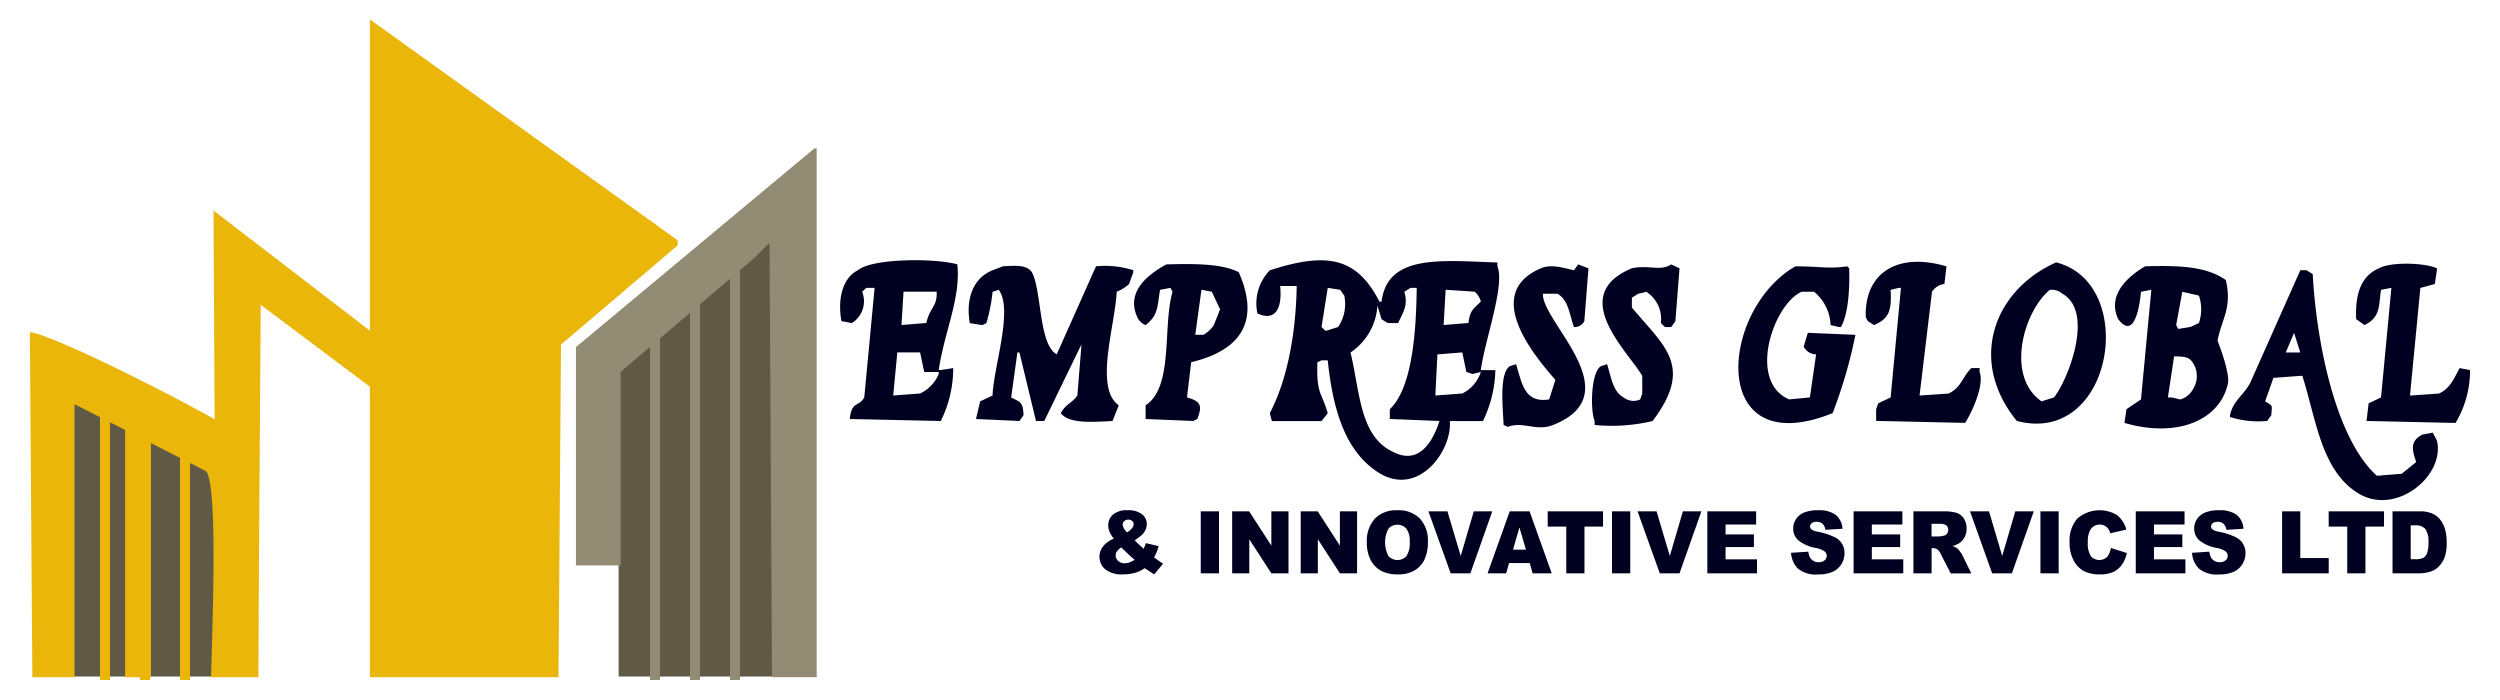 <svg xmlns="http://www.w3.org/2000/svg" width="250" height="70" viewBox="0 0 250 70">
  <defs>
    <style>
      .cls-1 {
        fill: #5f5946;
      }

      .cls-1, .cls-2, .cls-3, .cls-4 {
        fill-rule: evenodd;
      }

      .cls-2 {
        fill: #eab60a;
      }

      .cls-3 {
        fill: #938c75;
      }

      .cls-4 {
        fill: #000121;
      }
    </style>
  </defs>
  <path class="cls-1" d="M61.867,36.342L78.841,21.065,78.463,67.65h-16.6V36.342Z"/>
  <path id="Rectangle_1_copy_3" data-name="Rectangle 1 copy 3" class="cls-1" d="M23.77,46.862L6.8,36.719,7.173,67.65h16.6V46.862Z"/>
  <path class="cls-2" d="M2.987,33.217c2.668,0.237,21.189,9.755,22.836,11.418V67.718H21.106c0.06-3.374.77-19.176-.5-20.6l-13.155-6.7v27.3H3.235Q3.111,50.469,2.987,33.217Z"/>
  <path class="cls-2" d="M12.511,41.806h2.582V67.724H12.511V41.806Z"/>
  <path class="cls-2" d="M41.708,40.167H36.992V38.677L26.071,30.486Q25.946,49.1,25.822,67.718L21.6,67.47q-0.124-23.206-.248-46.416L41.708,36.692v3.475Z"/>
  <path class="cls-2" d="M36.992,67.718V1.942L67.77,24.033v0.5L56.1,34.458q-0.124,16.629-.248,33.261H36.992Z"/>
  <path class="cls-3" d="M81.67,67.718H77.2Q77.078,46,76.954,24.281L75.465,25.77l-13.4,11.418V56.549H57.594V34.706L81.422,14.849H81.67V67.718Z"/>
  <path id="Rectangle_3_copy_5" data-name="Rectangle 3 copy 5" class="cls-3" d="M65,31h1V68H65V31Zm4-2h1V68H69V29Zm4-3h1V68H73V26Z"/>
  <path id="Rectangle_3_copy_6" data-name="Rectangle 3 copy 6" class="cls-2" d="M18,43.333h1V68H18V43.333ZM14,42h1V68H14V42Zm-4-2h1V68H10V40Z"/>
  <path class="cls-4" d="M95.32,36.81A11.788,11.788,0,0,1,94.078,42.1l-9.1-.2c0.189-1.84.888-1.169,1.448-2.153l1.035-10.962H86.629l-0.414.392a2.561,2.561,0,0,1-1.035,3.132l-1.035-.2c-0.389-2.1.051-4.294,1.656-5.089,1.378-1.182,7.585-1.23,9.933-.587,0.348,3.421-1.278,6.669-1.862,10.57h0.207ZM144.983,42.1c0.249,3-3.206,7.759-7.242,5.089-3.278-2.168-4.466-6.332-4.967-11.157h-0.621l-0.413.2c-0.113,3.232.451,3,1.034,5.089l-0.621.783h-4.966l-0.207-.783c1.671-3.175,2.616-7.756,2.69-12.723h-1.655c0.232,2.2-.457,3.594-2.276,2.74a4.76,4.76,0,0,1,1.241-4.306c5.825-1.9,8.727-1.225,10.967,3.132h0.207c0.593-4.766,5.956-4.107,11.588-3.915v0.392c0.787,1.874-1.318,7.564-1.655,10.374h1.449a12.155,12.155,0,0,1-1.242,5.089h-3.311ZM205.614,26.24c8.263,2.081,5.735,18.388-3.932,15.855C196.785,36.1,199.329,29.037,205.614,26.24Zm-88.98.2c2.76-.077,5.57-0.088,7.242.783,2.139,4.874.269,7.793-4.759,9L118.7,39.746c1.492,0.4,1.5.911,1.035,2.153l-0.414.2-4.76-.2v-1.37c2.816-1.835,1.687-7.856,2.69-11.353l-0.207-.392-1.034.2c-0.294,1.561-.123,2.508-1.449,3.523a1.493,1.493,0,0,1-.827-0.783C112.493,29.029,115.082,27.3,116.634,26.436Zm41.179,0,1.034,0.392q-0.206,2.642-.413,5.285a1.088,1.088,0,0,1-1.035.587c-0.453-1.207-.536-2.7-1.656-3.328h-1.448c-0.148,2.807,8.826,10,1.035,13.115-1.737.694-3-.4-4.553,0.2l-0.414-.2c-0.075-1.7-.463-5.158.621-5.872l0.621-.2c0.6,1.9.818,3.918,3.311,3.523l0.621-1.957c-2-2.3-7.4-8.6-1.449-11.157,1.082-.452,2.345-0.015,3.311.2Zm9.312,0,0.827,0.392q-0.207,2.642-.413,5.285l-0.414.587H166.5l-0.414-.392a3.24,3.24,0,0,0-1.448-3.132l-0.828.2-0.621.392v0.979c3.21,3.87,6.235,5.841,2.069,11.353a17.623,17.623,0,0,1-5.794.392V42.1c-0.448-1.085-.38-4.835.621-5.481l0.621-.2c0.409,1.233.547,2.711,1.655,3.328a1.624,1.624,0,0,0,1.656.2l0.207-.587V37.593c-1.313-2.348-7.581-8.043-1.035-10.766C164.889,26.462,166.052,27.16,167.125,26.436Zm24.831,13.115,2.9-.2c1.258-.586,1.384-1.664,2.277-2.545h0.827V37.2c0.5,1.3-.777,4.047-1.448,5.089l-8.9-.2V40.921l0.207-.587,1.241-.587,1.035-10.962h-0.207l-0.828.2c0.123,2.134-.184,2.886-1.655,3.523l-0.621-.392-0.207-.391c-0.156-4.355,3.081-6.565,8.07-5.089q-0.1.881-.206,1.762a1.685,1.685,0,0,0-1.242.783Zm49.043,0,2.9-.2c1.146-.529,1.486-1.513,2.069-2.545l1.035,0.2a10.185,10.185,0,0,1-1.449,5.285l-8.9-.2,0.207-1.762,1.242-.587,1.035-10.962-1.035.2c-0.247,1.574-.017,2.724-1.655,3.523l-0.828-.587c-0.122-2.555.5-4.333,2.276-5.089,1.182-.669,4.61-0.559,5.794,0v0.2l-0.207,1.37-1.448.392ZM100.286,26.631c1.34-.074,2.372-0.159,2.9.587,1,1.841.668,7.183,2.483,8.221q1.967-4.4,3.932-8.809a9.321,9.321,0,0,1,3.725.392v0.2l-0.414,1.174a4.225,4.225,0,0,1-1.242.783c-0.159,3.392-2.262,9.628.207,11.353L111.253,42.1c-1.984.1-4.357,0.3-5.173-.783,0.508-.939,1.1-0.982,1.656-1.762q0.206-2.544.413-5.089l-0.207.392L104.425,42.1H103.6l-1.656-6.851h-0.206l-0.621,4.5c0.911,0.476,1.168.4,1.241,1.762l-0.414.587L97.6,41.9l0.414-1.762,1.242-.587c0.079-2.763,2.094-8.579.621-10.57l-0.621.2a16.419,16.419,0,0,1-.621,3.132l-0.414.2-1.242-.2c-0.419-2.442.325-4.5,2.276-5.285Zm79.255,0c2.657,0.013,3.258.275,5.173,0l0.207,0.2c0.053,2.037-.077,4.549-0.828,5.872h-0.207l-0.828-.2a4.514,4.514,0,0,0-1.655-3.328h-1.242c-2.836,1.264-5.446,8.975-1.241,10.766l2.069-.2,0.621-4.306a1.391,1.391,0,0,1-1.242-.783l0.414-1.37,4.76,0.2a48.079,48.079,0,0,1-2.277,7.83C170.812,46.326,171.906,31.022,179.541,26.631Zm34.971,0c3.633-.105,6.145.042,8.07,1.37,0.658,2.81-.421,3.89-0.828,6.068,0,0,1.282,3.213,1.035,4.306-0.835,3.7-5.122,5.445-10.346,3.915q0.1-.685.206-1.37l1.449-.979,1.035-10.962-1.035.2c-0.08.892-.546,5.017-2.276,2.74C210.621,29.357,213.058,27.482,214.512,26.631Zm15.52,0.392h0.62l0.621,0.392c0.372,6.884,2.3,16.459,6.415,20.162l2.483-.2,1.449-1.174c-0.413-1.215-.642-2.11.621-2.74l1.034-.2,0.414,0.783c0.86,3.513-4.094,7.6-7.863,5.285-3.676-2.256-4.185-7.27-5.587-11.745h-0.207l-2.69.2-0.828,2.349c0.853,0.506.661,0.373,0.621,1.37l-0.414.587A9.319,9.319,0,0,1,223,41.7v-0.2c0.355-1.536,1.472-2.036,2.069-3.328Q227.549,32.6,230.032,27.023Zm-97.258,1.762L132.153,32.7l0.414,0.392,1.242-.392a4.088,4.088,0,0,0,.621-3.132l-0.414-.587Zm8.277,0-0.62.392c0.422,1.385-.167,2.121-0.621,3.132h-1.035l-0.621-.392q-0.207-.685-0.413-1.37a6.056,6.056,0,0,1-2.691,4.7c0.963,3.954.9,8.467,4.346,9.983,2.593,1.288,3.933-1.206,4.552-3.132l-4.966-.2V40.921c2.306-2.183,2.635-8,2.69-12.136h-0.621ZM90.146,32.5l2.483-.2c0.363-1.6,1.107-1.6,1.035-3.132H90.353Zm30-3.523q-0.31,2.251-.62,4.5h0.827a3.1,3.1,0,0,0,1.035-.979l0.621-1.566-0.828-1.762Zm24.418,0L144.362,32.5l2.483-.2c0.163-1.35.545-1.419,1.242-2.153a2.012,2.012,0,0,0-.621-0.979Zm60.424,0c-2.65,2.191-4.454,8.664-.828,11.157l1.242-.392c1.39-1.725,4.078-8.57.828-10.374A1.635,1.635,0,0,0,204.993,28.98Zm13.244,0.2L217.616,32.5l0.207,0.392,1.241-.2,0.828-.392a4.257,4.257,0,0,0,0-2.74Zm11.174,4.111-0.828,1.957h1.449ZM89.319,39.551l2.69-.2A3.755,3.755,0,0,0,93.871,37.4V37.2H92.423l-0.414-1.957H89.733Zm54.216,0,2.69-.2a3.667,3.667,0,0,0,1.862-2.153l-0.828.2-0.62-.2-0.414-1.957-2.483.2Zm73.874-3.915-0.621,4.111H217.2l0.828,0.2a2.094,2.094,0,0,0,1.241-.979,2.467,2.467,0,0,0,.207-2.349C219.035,35.753,218.755,35.651,217.409,35.636Z"/>
  <path id="_INNOVATIVE_SERVICES_LTD" data-name="&amp; INNOVATIVE SERVICES LTD" class="cls-4" d="M114.373,54.871a10.637,10.637,0,0,1-.9-0.842,8,8,0,0,0,.719-0.541,1.541,1.541,0,0,0,.344-0.474,1.372,1.372,0,0,0,.143-0.609,1.249,1.249,0,0,0-.467-0.973,2.186,2.186,0,0,0-1.459-.406,2.12,2.12,0,0,0-1.45.427,1.394,1.394,0,0,0-.479,1.087,1.657,1.657,0,0,0,.121.616,3.058,3.058,0,0,0,.442.713,2.532,2.532,0,0,0-1.105.8,1.691,1.691,0,0,0-.338,1,1.623,1.623,0,0,0,.575,1.252,2.556,2.556,0,0,0,1.752.516,4.468,4.468,0,0,0,1.343-.186,3.2,3.2,0,0,0,.852-0.431q0.2,0.127.464,0.3c0.173,0.118.339,0.223,0.5,0.313l0.88-1.066c-0.118-.071-0.214-0.131-0.289-0.182l-0.615-.444a5.228,5.228,0,0,0,.261-0.529,5.051,5.051,0,0,0,.193-0.6l-1.278-.3a3.987,3.987,0,0,1-.213.554h0Zm-2.11-2.4a0.483,0.483,0,0,1,.157-0.36,0.63,0.63,0,0,1,.8-0.015,0.447,0.447,0,0,1,.144.336,0.657,0.657,0,0,1-.172.4,1.732,1.732,0,0,1-.491.4,1.42,1.42,0,0,1-.442-0.761h0Zm1.2,3.5a1.848,1.848,0,0,1-.985.36,0.916,0.916,0,0,1-.659-0.241,0.74,0.74,0,0,1-.253-0.55,0.707,0.707,0,0,1,.11-0.377,1.8,1.8,0,0,1,.448-0.427q0.816,0.812,1.339,1.235h0Zm6.611,1.362H121.9v-6.2h-1.825v6.2Zm3.143,0h1.712V53.928l2.206,3.405h1.716v-6.2h-1.716v3.431l-2.218-3.431h-1.7v6.2Zm6.856,0h1.712V53.928l2.207,3.405h1.716v-6.2H133.99v3.431l-2.219-3.431h-1.7v6.2Zm7.021-1.286a2.547,2.547,0,0,0,1.059,1.058,3.608,3.608,0,0,0,1.65.334,3.181,3.181,0,0,0,1.638-.387,2.546,2.546,0,0,0,1-1.083,3.985,3.985,0,0,0,.348-1.783,3.23,3.23,0,0,0-.8-2.329,2.989,2.989,0,0,0-2.266-.831,2.941,2.941,0,0,0-2.239.846,3.3,3.3,0,0,0-.8,2.365A3.667,3.667,0,0,0,137.092,56.047Zm1.748-3.16a1.084,1.084,0,0,1,.885-0.41,1.121,1.121,0,0,1,.91.4,1.987,1.987,0,0,1,.335,1.28,2.391,2.391,0,0,1-.321,1.443,1.212,1.212,0,0,1-1.811-.008A2.926,2.926,0,0,1,138.84,52.887Zm6.224,4.446h1.974l2.187-6.2h-1.847l-1.309,4.463-1.327-4.463h-1.9Zm8.2,0h1.906l-2.214-6.2h-1.985l-2.215,6.2h1.859l0.287-1.024h2.067ZM151.3,54.969l0.643-2.23,0.651,2.23H151.3Zm3.471-2.306h1.856v4.67h1.821v-4.67h1.857V51.132h-5.534v1.531Zm6.43,4.67h1.824v-6.2H161.2v6.2Zm4.777,0h1.973l2.188-6.2h-1.848l-1.309,4.463-1.326-4.463h-1.9Zm4.752,0H175.7v-1.4h-3.143V54.706h2.834V53.441h-2.834V52.456h3.055V51.132h-4.879v6.2Zm9.03-.5a2.823,2.823,0,0,0,2.082.609,3.383,3.383,0,0,0,1.419-.26,1.988,1.988,0,0,0,.876-0.764,2.04,2.04,0,0,0,.313-1.1,1.722,1.722,0,0,0-.986-1.605,7.393,7.393,0,0,0-1.71-.548,1.445,1.445,0,0,1-.611-0.229,0.35,0.35,0,0,1-.133-0.267,0.444,0.444,0,0,1,.161-0.345,0.7,0.7,0,0,1,.478-0.142,0.892,0.892,0,0,1,.6.19,0.986,0.986,0,0,1,.287.609l1.716-.106a1.938,1.938,0,0,0-.705-1.407,2.848,2.848,0,0,0-1.722-.442,3.532,3.532,0,0,0-1.449.243,1.764,1.764,0,0,0-.791.668,1.684,1.684,0,0,0-.264.9,1.55,1.55,0,0,0,.515,1.2,3.861,3.861,0,0,0,1.708.753,2.263,2.263,0,0,1,.932.36,0.581,0.581,0,0,1,.2.431,0.587,0.587,0,0,1-.211.446,0.861,0.861,0,0,1-.6.193,0.944,0.944,0,0,1-.8-0.377,1.444,1.444,0,0,1-.229-0.677l-1.732.114A2.461,2.461,0,0,0,179.761,56.83Zm5.6,0.5h4.967v-1.4h-3.143V54.706h2.834V53.441h-2.834V52.456h3.055V51.132h-4.879v6.2Zm7.8,0V54.816h0.161a0.737,0.737,0,0,1,.446.144,1.43,1.43,0,0,1,.33.478l0.973,1.9h2.057l-0.881-1.8A2.471,2.471,0,0,0,196,55.151a1.922,1.922,0,0,0-.292-0.326,1.772,1.772,0,0,0-.474-0.229,2.138,2.138,0,0,0,.64-0.245,1.684,1.684,0,0,0,.575-0.607,1.8,1.8,0,0,0,.209-0.891,1.78,1.78,0,0,0-.273-1,1.384,1.384,0,0,0-.72-0.565,4.194,4.194,0,0,0-1.29-.152h-3.034v6.2h1.828Zm0-4.95h0.8a1.051,1.051,0,0,1,.679.161,0.583,0.583,0,0,1,.181.461,0.6,0.6,0,0,1-.114.36,0.481,0.481,0,0,1-.3.195,2.61,2.61,0,0,1-.482.085h-0.768V52.384Zm6.056,4.95h1.973l2.188-6.2h-1.848l-1.309,4.463L198.9,51.132H197Zm4.828,0h1.824v-6.2h-1.824v6.2Zm6.665-1.641a1.132,1.132,0,0,1-1.625-.074,2.41,2.41,0,0,1-.3-1.413,2.323,2.323,0,0,1,.249-1.221,1.056,1.056,0,0,1,.949-0.524,1.029,1.029,0,0,1,.494.118,1.07,1.07,0,0,1,.374.338,1.53,1.53,0,0,1,.177.415l1.607-.377a2.791,2.791,0,0,0-.946-1.455,3.4,3.4,0,0,0-3.951.353,3.324,3.324,0,0,0-.777,2.365,3.647,3.647,0,0,0,.442,1.894,2.538,2.538,0,0,0,1.051,1.034,3.618,3.618,0,0,0,1.569.294,3.066,3.066,0,0,0,1.3-.241,2.214,2.214,0,0,0,.858-0.715,3.18,3.18,0,0,0,.507-1.18l-1.6-.508A1.953,1.953,0,0,1,210.713,55.692Zm2.864,1.641h4.967v-1.4H215.4V54.706h2.834V53.441H215.4V52.456h3.055V51.132h-4.879v6.2Zm6.285-.5a2.823,2.823,0,0,0,2.082.609,3.383,3.383,0,0,0,1.419-.26,1.988,1.988,0,0,0,.876-0.764,2.04,2.04,0,0,0,.313-1.1,1.722,1.722,0,0,0-.986-1.605,7.393,7.393,0,0,0-1.71-.548,1.445,1.445,0,0,1-.611-0.229,0.35,0.35,0,0,1-.133-0.267,0.444,0.444,0,0,1,.161-0.345,0.7,0.7,0,0,1,.478-0.142,0.892,0.892,0,0,1,.6.19,0.986,0.986,0,0,1,.287.609l1.717-.106a1.943,1.943,0,0,0-.706-1.407,2.848,2.848,0,0,0-1.722-.442,3.532,3.532,0,0,0-1.449.243,1.764,1.764,0,0,0-.791.668,1.684,1.684,0,0,0-.264.9,1.55,1.55,0,0,0,.515,1.2,3.861,3.861,0,0,0,1.708.753,2.263,2.263,0,0,1,.932.36,0.581,0.581,0,0,1,.2.431,0.587,0.587,0,0,1-.211.446,0.861,0.861,0,0,1-.6.193,0.944,0.944,0,0,1-.8-0.377,1.444,1.444,0,0,1-.229-0.677l-1.732.114A2.461,2.461,0,0,0,219.862,56.83Zm8.352,0.5h4.662V55.806h-2.842V51.132h-1.82v6.2Zm4.658-4.67h1.856v4.67h1.821v-4.67h1.857V51.132h-5.534v1.531Zm6.382,4.67h2.7a4.034,4.034,0,0,0,1.086-.169,1.919,1.919,0,0,0,.819-0.493,2.551,2.551,0,0,0,.6-0.918,4.358,4.358,0,0,0,.215-1.542,4.865,4.865,0,0,0-.144-1.2,2.774,2.774,0,0,0-.467-0.994,2.114,2.114,0,0,0-.813-0.656,3.1,3.1,0,0,0-1.293-.228h-2.7v6.2Zm2.274-4.8a1.254,1.254,0,0,1,1.013.364,2.172,2.172,0,0,1,.306,1.349,3.064,3.064,0,0,1-.137,1.077,0.89,0.89,0,0,1-.378.465,1.792,1.792,0,0,1-.812.133h-0.446V52.536h0.454Z"/>
</svg>
